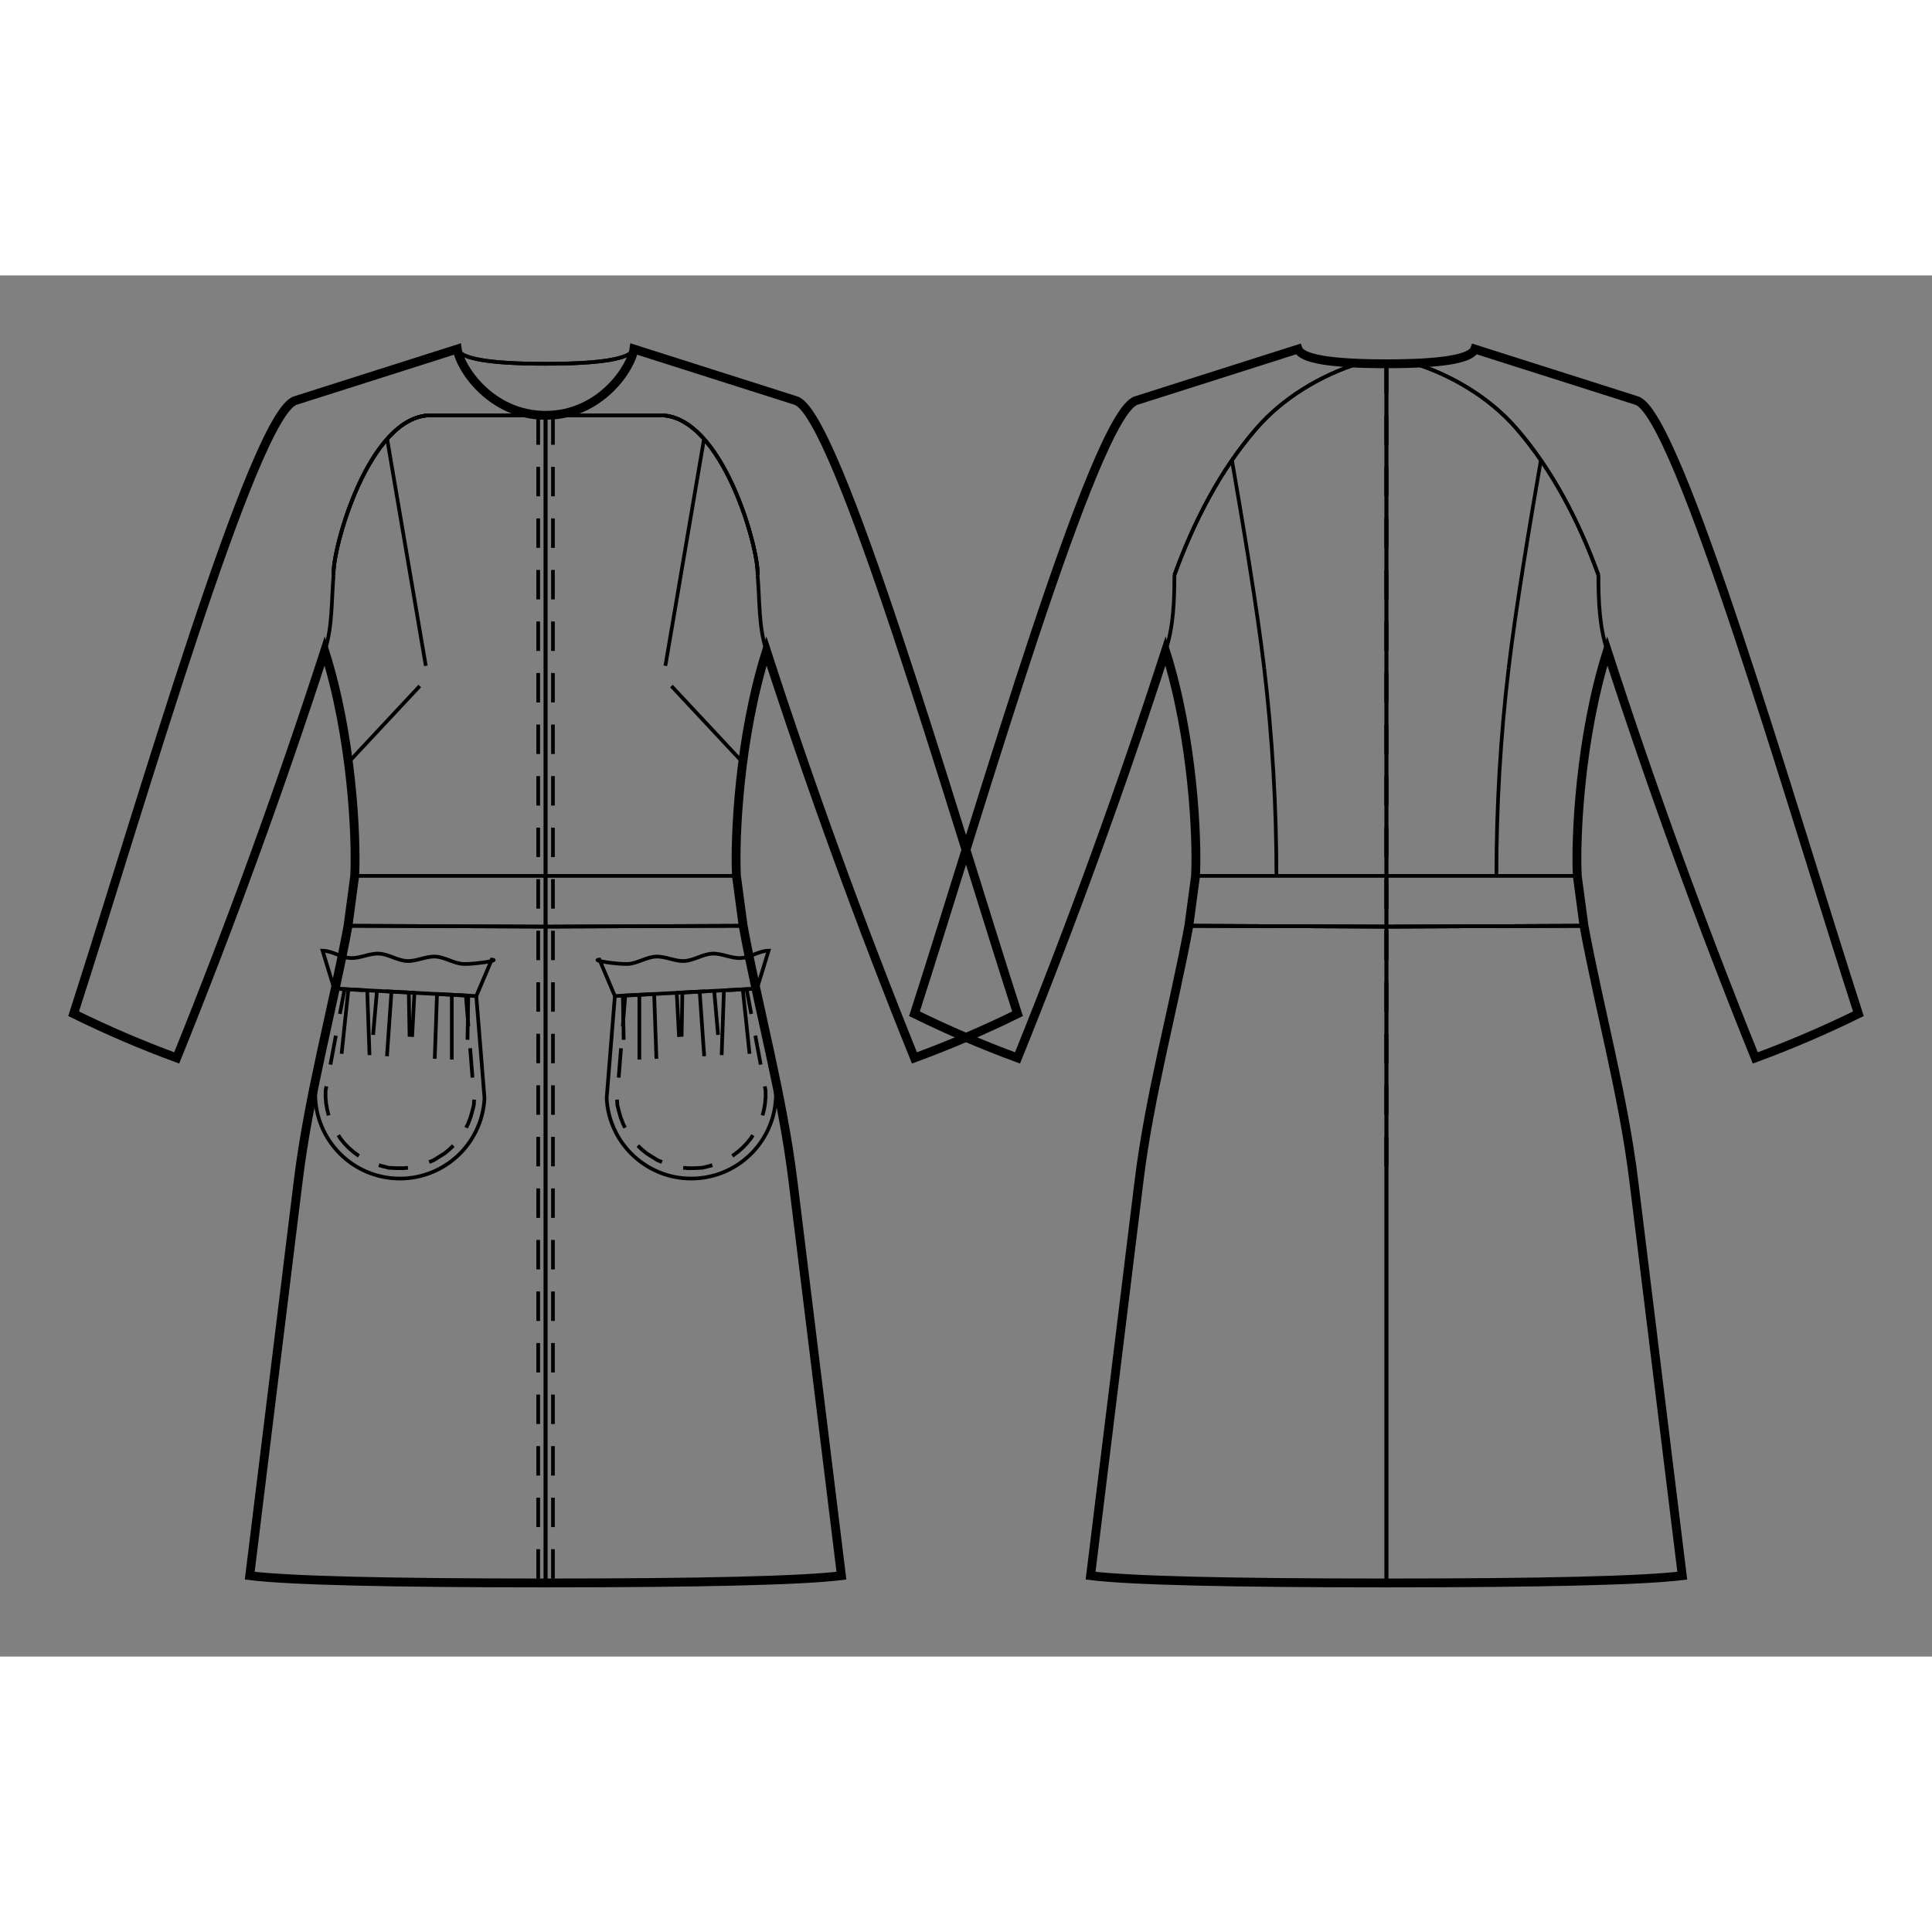 <svg id="mySVG" width="700" height="700" viewBox="-40.1, 10, 262.401, 187.586" version="1.1" xmlns="http://www.w3.org/2000/svg" xmlns:xlink="http://www.w3.org/1999/xlink" style="overflow: hidden; position: relative;"><rect x="-40.1" y="10" width="262.401" height="187.586" fill="#808080" stroke="none"/><defs><mask id="myMask" x="0" y="0" width="700" height="700" ><rect x="-1000" y="-1000" width="2000" height="2000" fill="white"/><path d="M 148.201 187.586 Q 116.074 187.586 108.02 186.597 L 114.601 133 C 116.036 121.313 119.225 109.908 121.368 98.331 L 122.277 91.555 C 122.533 86.424 121.929 72.753 118.201 61 C 112.148 79.649 105.439 98.097 98.1 116.278 C 93.335 114.525 88.656 112.519 84.1 110.278 C 93.158 82.185 108.575 28.79 114.201 27 L 136.201 20 Q 136.929 22 148.201 22 Q 159.473 22 160.201 20 L 182.201 27 C 187.826 28.79 203.243 82.185 212.301 110.278 C 207.745 112.519 203.066 114.525 198.301 116.278 C 190.963 98.097 184.253 79.649 178.201 61 C 174.472 72.753 173.868 86.424 174.125 91.555 L 175.033 98.331 C 177.177 109.908 180.366 121.313 181.801 133 L 188.382 186.597 Q 180.327 187.586 148.201 187.586" stroke="black" stroke-width="1.2" fill-opacity="1" fill="black" transform=""/><path d="M 34 187.586 Q 1.874 187.586 -6.181 186.597 L 0.4 133 C 1.835 121.313 5.024 109.908 7.168 98.331 L 8.076 91.555 C 8.332 86.424 7.728 72.753 4 61 C -2.052 79.649 -8.762 98.097 -16.1 116.278 C -20.865 114.525 -25.545 112.519 -30.1 110.278 C -21.043 82.185 -5.625 28.79 0 27 L 22 20 C 22.333 22.478 26.5 29 34 29 C 41.5 29 45.667 22.478 46 20 L 68 27 C 73.625 28.79 89.043 82.185 98.1 110.278 C 93.545 112.519 88.865 114.525 84.1 116.278 C 76.762 98.097 70.052 79.649 64 61 C 60.272 72.753 59.668 86.424 59.924 91.555 L 60.832 98.331 C 62.976 109.908 66.165 121.313 67.6 133 L 74.181 186.597 Q 66.126 187.586 34 187.586" stroke="black" stroke-width="1.2" fill-opacity="1" fill="black" transform=""/></mask></defs><rect x="-1000" y="-1000" width="2000" height="2000" fill="white" mask="url(#myMask)"></rect><path d="M 148.201 187.586 Q 116.074 187.586 108.02 186.597 L 114.601 133 C 116.036 121.313 119.225 109.908 121.368 98.331 L 122.277 91.555 C 122.533 86.424 121.929 72.753 118.201 61 C 112.148 79.649 105.439 98.097 98.1 116.278 C 93.335 114.525 88.656 112.519 84.1 110.278 C 93.158 82.185 108.575 28.79 114.201 27 L 136.201 20 Q 136.929 22 148.201 22 Q 159.473 22 160.201 20 L 182.201 27 C 187.826 28.79 203.243 82.185 212.301 110.278 C 207.745 112.519 203.066 114.525 198.301 116.278 C 190.963 98.097 184.253 79.649 178.201 61 C 174.472 72.753 173.868 86.424 174.125 91.555 L 175.033 98.331 C 177.177 109.908 180.366 121.313 181.801 133 L 188.382 186.597 Q 180.327 187.586 148.201 187.586" stroke="black" stroke-width="1.2" fill-opacity="0" fill="white" transform=""/><path d="M 122.277 91.555 L 148.201 91.554" stroke="#000" stroke-width="0.5" fill-opacity="0" fill="white" transform=""/><path d="M 121.368 98.331 L 148.201 98.446" stroke="#000" stroke-width="0.5" fill-opacity="0" fill="white" transform=""/><path d="M 121.368 98.331 L 148.201 98.446" stroke="#000" stroke-width="0.5" fill-opacity="0" fill="white" transform=""/><path d="M 121.368 98.331 L 148.201 98.446" stroke="#000" stroke-width="0.5" fill-opacity="0" fill="white" transform=""/><path d="M 127.221 35.094 C 128.723 43.759 130.642 55.248 131.604 63.363" stroke="#000" stroke-width="0.5" fill-opacity="0" fill="white" transform=""/><path d="M 131.604 63.363 C 132.712 72.711 133.262 82.141 133.262 91.554" stroke="#000" stroke-width="0.5" fill-opacity="0" fill="white" transform=""/><path d="M 118.201 61 C 119.282 57.714 119.406 54.152 119.406 50.693" stroke="#000" stroke-width="0.5" fill-opacity="0" fill="white" transform=""/><path d="M 119.406 50.693 C 122.012 43.533 125.576 36.499 130.58 30.753 C 134.178 26.62 139.232 23.596 144.454 21.934" stroke="#000" stroke-width="0.5" fill-opacity="0" fill="white" transform=""/><path d="M 148.201 22 L 148.201 187.586" stroke="#000" stroke-width="0.5" fill-opacity="0" fill="white" transform=""/><path d="M 148.201 22 L 148.201 133" stroke-dasharray="4, 3" stroke="#000" stroke-width="0.5" fill-opacity="0" fill="white" transform=""/><path d="M 176.995 50.693 C 174.389 43.533 170.825 36.499 165.822 30.753 C 162.223 26.62 157.17 23.596 151.948 21.934" stroke="#000" stroke-width="0.5" fill-opacity="0" fill="white" transform=""/><path d="M 119.406 50.693 C 122.012 43.533 125.576 36.499 130.58 30.753 C 134.178 26.62 139.232 23.596 144.454 21.934" stroke="#000" stroke-width="0.5" fill-opacity="0" fill="white" transform=""/><path d="M 175.033 98.331 L 148.201 98.446" stroke="#000" stroke-width="0.5" fill-opacity="0" fill="white" transform=""/><path d="M 175.033 98.331 L 148.201 98.446" stroke="#000" stroke-width="0.5" fill-opacity="0" fill="white" transform=""/><path d="M 175.033 98.331 L 148.201 98.446" stroke="#000" stroke-width="0.5" fill-opacity="0" fill="white" transform=""/><path d="M 169.18 35.094 C 167.678 43.759 165.759 55.248 164.797 63.363" stroke="#000" stroke-width="0.5" fill-opacity="0" fill="white" transform=""/><path d="M 164.797 63.363 C 163.689 72.711 163.139 82.141 163.139 91.554" stroke="#000" stroke-width="0.5" fill-opacity="0" fill="white" transform=""/><path d="M 178.201 61 C 177.119 57.714 176.995 54.152 176.995 50.693" stroke="#000" stroke-width="0.5" fill-opacity="0" fill="white" transform=""/><path d="M 176.995 50.693 C 174.389 43.533 170.825 36.499 165.822 30.753 C 162.223 26.62 157.17 23.596 151.948 21.934" stroke="#000" stroke-width="0.5" fill-opacity="0" fill="white" transform=""/><path d="M 148.201 22 L 148.201 187.586" stroke="#000" stroke-width="0.5" fill-opacity="0" fill="white" transform=""/><path d="M 148.201 22 L 148.201 133" stroke-dasharray="4, 3" stroke="#000" stroke-width="0.5" fill-opacity="0" fill="white" transform=""/><path d="M 174.125 91.555 L 148.201 91.554" stroke="#000" stroke-width="0.5" fill-opacity="0" fill="white" transform=""/><path d="M 34 187.586 Q 1.874 187.586 -6.181 186.597 L 0.4 133 C 1.835 121.313 5.024 109.908 7.168 98.331 L 8.076 91.555 C 8.332 86.424 7.728 72.753 4 61 C -2.052 79.649 -8.762 98.097 -16.1 116.278 C -20.865 114.525 -25.545 112.519 -30.1 110.278 C -21.043 82.185 -5.625 28.79 0 27 L 22 20 C 22.333 22.478 26.5 29 34 29 C 41.5 29 45.667 22.478 46 20 L 68 27 C 73.625 28.79 89.043 82.185 98.1 110.278 C 93.545 112.519 88.865 114.525 84.1 116.278 C 76.762 98.097 70.052 79.649 64 61 C 60.272 72.753 59.668 86.424 59.924 91.555 L 60.832 98.331 C 62.976 109.908 66.165 121.313 67.6 133 L 74.181 186.597 Q 66.126 187.586 34 187.586" stroke="black" stroke-width="1.2" fill-opacity="0" fill="white" transform=""/><path d="M 22 20 Q 22.728 22 34 22" stroke="#000" stroke-width="0.5" fill-opacity="0" fill="white" transform=""/><path d="M 34 29 L 34 187.586" stroke="#000" stroke-width="0.5" fill-opacity="0" fill="white" transform=""/><path d="M 33 29 L 33 30 L 33 31 L 33 32 L 33 33 L 33 34 L 33 35 L 33 36 L 33 37 L 33 38 L 33 39 L 33 40 L 33 41 L 33 42 L 33 43 L 33 44 L 33 45 L 33 46 L 33 47 L 33 48 L 33 49 L 33 50 L 33 51 L 33 52 L 33 53 L 33 54 L 33 55 L 33 56 L 33 57 L 33 58 L 33 59 L 33 60 L 33 61 L 33 62 L 33 63 L 33 64 L 33 65 L 33 66 L 33 67 L 33 68 L 33 69 L 33 70 L 33 71 L 33 72 L 33 73 L 33 74 L 33 75 L 33 76 L 33 77 L 33 78 L 33 79 L 33 80 L 33 81 L 33 82 L 33 83 L 33 84 L 33 85 L 33 86 L 33 87 L 33 88 L 33 89 L 33 90 L 33 91 L 33 92 L 33 93 L 33 94 L 33 95 L 33 96 L 33 97 L 33 98 L 33 99 L 33 100 L 33 101 L 33 102 L 33 103 L 33 104 L 33 105 L 33 106 L 33 107 L 33 108 L 33 109 L 33 110 L 33 111 L 33 112 L 33 113 L 33 114 L 33 115 L 33 116 L 33 117 L 33 118 L 33 119 L 33 120 L 33 121 L 33 122 L 33 123 L 33 124 L 33 125 L 33 126 L 33 127 L 33 128 L 33 129 L 33 130 L 33 131 L 33 132 L 33 133 L 33 134 L 33 135 L 33 136 L 33 137 L 33 138 L 33 139 L 33 140 L 33 141 L 33 142 L 33 143 L 33 144 L 33 145 L 33 146 L 33 147 L 33 148 L 33 149 L 33 150 L 33 151 L 33 152 L 33 153 L 33 154 L 33 155 L 33 156 L 33 157 L 33 158 L 33 159 L 33 160 L 33 161 L 33 162 L 33 163 L 33 164 L 33 165 L 33 166 L 33 167 L 33 168 L 33 169 L 33 170 L 33 171 L 33 172 L 33 173 L 33 174 L 33 175 L 33 176 L 33 177 L 33 178 L 33 179 L 33 180 L 33 181 L 33 182 L 33 183 L 33 184 L 33 185 L 33 186 L 33 187 L 33 187.586" stroke-dasharray="4, 3" stroke="#000" stroke-width="0.5" fill-opacity="0" fill="white" transform=""/><path d="M 5.205 50.693 C 4.976 47.312 9.958 28.993 18.429 28.993 L 33.586 28.993" stroke="#000" stroke-width="0.5" fill-opacity="0" fill="white" transform=""/><path d="M 5.205 50.693 C 4.976 47.312 9.958 28.993 18.429 28.993 L 33.586 28.993" stroke="#000" stroke-width="0.5" fill-opacity="0" fill="white" transform=""/><path d="M 8.076 91.555 L 34 91.554" stroke="#000" stroke-width="0.5" fill-opacity="0" fill="white" transform=""/><path d="M 7.168 98.331 L 34 98.446" stroke="#000" stroke-width="0.5" fill-opacity="0" fill="white" transform=""/><path d="M 7.168 98.331 L 34 98.446" stroke="#000" stroke-width="0.5" fill-opacity="0" fill="white" transform=""/><path d="M 5.287 106.864 L 3.713 101.712 C 5.019 101.735 6.197 102.643 7.501 102.712 C 8.805 102.78 10.069 102.045 11.373 102.114 C 12.677 102.182 13.857 103.045 15.161 103.113 C 16.465 103.182 17.728 102.447 19.032 102.515 C 20.337 102.583 21.516 103.446 22.82 103.515 C 24.124 103.583 27.993 103.03 26.692 102.916 L 24.589 107.875 L 25.705 121.759 C 25.372 128.104 19.958 132.979 13.613 132.646 C 7.268 132.314 2.393 126.9 2.726 120.555 L 5.287 106.864" stroke="#000" stroke-width="0.5" fill-opacity="0" fill="white" transform=""/><path d="M 23.193 107.987 L 23.273 108.984 L 23.353 109.981 L 23.434 110.978 L 23.514 111.975 L 23.594 112.971 L 23.674 113.968 L 23.754 114.965 L 23.834 115.962 L 23.914 116.959 L 23.994 117.955 L 24.074 118.952 L 24.155 119.949 L 24.235 120.946 L 24.302 121.779 L 24.255 122.666 L 24.037 123.547 L 23.791 124.399 L 23.474 125.217 L 23.09 125.998 L 22.643 126.739 L 22.136 127.436 L 21.573 128.086 L 20.958 128.686 L 20.294 129.231 L 19.447 129.763 L 18.786 130.178 L 17.858 130.552 L 17.175 130.828 L 16.383 131.031 L 15.508 131.183 L 14.61 131.257 L 13.693 131.249 L 13.686 131.248 L 12.706 131.197 L 11.825 130.979 L 10.973 130.732 L 10.057 130.331 L 9.318 130.006 L 8.633 129.584 L 7.936 129.077 L 7.286 128.515 L 6.686 127.899 L 6.141 127.236 L 5.609 126.389 L 5.194 125.727 L 4.82 124.8 L 4.544 124.117 L 4.341 123.325 L 4.189 122.45 L 4.115 121.552 L 4.123 120.7 L 4.307 119.717 L 4.491 118.734 L 4.674 117.751 L 4.858 116.768 L 5.042 115.785 L 5.226 114.802 L 5.41 113.819 L 5.594 112.836 L 5.778 111.853 L 5.961 110.87 L 6.145 109.887 L 6.329 108.904 L 6.513 107.921 L 6.663 107.121" stroke-dasharray="4, 3" stroke="#000" stroke-width="0.5" fill-opacity="0" fill="white" transform=""/><path d="M 5.287 106.864 L 24.589 107.875" stroke-dasharray="4, 3" stroke="#000" stroke-width="0.5" fill-opacity="0" fill="white" transform=""/><path d="M 5.287 106.864 L 24.589 107.875 L 5.287 106.864 L 7.217 106.965 L 6.297 115.717 L 7.217 106.965 L 5.287 106.864 L 11.098 107.168 L 10.575 113.146 L 11.098 107.168 L 5.287 106.864 L 13.07 107.272 L 12.456 116.05 L 13.07 107.272 L 5.287 106.864 L 16.187 107.435 L 15.873 113.427 L 16.187 107.435 L 5.287 106.864 L 19.254 107.596 L 18.947 116.39 L 19.254 107.596 L 5.287 106.864 L 23.498 107.818 L 23.394 113.817 L 23.498 107.818 L 5.287 106.864 L 24.589 107.875 L 21.263 107.701 L 21.263 116.501 L 21.263 107.701 L 5.287 106.864 L 24.589 107.875 L 15.421 107.395 L 15.526 113.394 L 15.421 107.395 L 5.287 106.864 L 24.589 107.875 L 9.778 107.099 L 10.086 115.894 L 9.778 107.099" stroke="#000" stroke-width="0.5" fill-opacity="0" fill="white" transform=""/><path d="M 7.223 76.133 L 16.908 65.769" stroke="#000" stroke-width="0.5" fill-opacity="0" fill="white" transform=""/><path d="M 12.481 32.212 L 17.731 63.023" stroke="#000" stroke-width="0.5" fill-opacity="0" fill="white" transform=""/><path d="M 4 61 C 5.082 57.714 4.904 54.139 5.205 50.693" stroke="#000" stroke-width="0.5" fill-opacity="0" fill="white" transform=""/><path d="M 5.205 50.693 C 4.976 47.312 9.958 28.993 18.429 28.993 L 33.586 28.993" stroke="#000" stroke-width="0.5" fill-opacity="0" fill="white" transform=""/><path d="M 46 20 Q 45.272 22 34 22" stroke="#000" stroke-width="0.5" fill-opacity="0" fill="white" transform=""/><path d="M 22 20 Q 22.728 22 34 22" stroke="#000" stroke-width="0.5" fill-opacity="0" fill="white" transform=""/><path d="M 46 20 Q 45.272 22 34 22" stroke="#000" stroke-width="0.5" fill-opacity="0" fill="white" transform=""/><path d="M 34 29 L 34 187.586" stroke="#000" stroke-width="0.5" fill-opacity="0" fill="white" transform=""/><path d="M 35 29 L 35 30 L 35 31 L 35 32 L 35 33 L 35 34 L 35 35 L 35 36 L 35 37 L 35 38 L 35 39 L 35 40 L 35 41 L 35 42 L 35 43 L 35 44 L 35 45 L 35 46 L 35 47 L 35 48 L 35 49 L 35 50 L 35 51 L 35 52 L 35 53 L 35 54 L 35 55 L 35 56 L 35 57 L 35 58 L 35 59 L 35 60 L 35 61 L 35 62 L 35 63 L 35 64 L 35 65 L 35 66 L 35 67 L 35 68 L 35 69 L 35 70 L 35 71 L 35 72 L 35 73 L 35 74 L 35 75 L 35 76 L 35 77 L 35 78 L 35 79 L 35 80 L 35 81 L 35 82 L 35 83 L 35 84 L 35 85 L 35 86 L 35 87 L 35 88 L 35 89 L 35 90 L 35 91 L 35 92 L 35 93 L 35 94 L 35 95 L 35 96 L 35 97 L 35 98 L 35 99 L 35 100 L 35 101 L 35 102 L 35 103 L 35 104 L 35 105 L 35 106 L 35 107 L 35 108 L 35 109 L 35 110 L 35 111 L 35 112 L 35 113 L 35 114 L 35 115 L 35 116 L 35 117 L 35 118 L 35 119 L 35 120 L 35 121 L 35 122 L 35 123 L 35 124 L 35 125 L 35 126 L 35 127 L 35 128 L 35 129 L 35 130 L 35 131 L 35 132 L 35 133 L 35 134 L 35 135 L 35 136 L 35 137 L 35 138 L 35 139 L 35 140 L 35 141 L 35 142 L 35 143 L 35 144 L 35 145 L 35 146 L 35 147 L 35 148 L 35 149 L 35 150 L 35 151 L 35 152 L 35 153 L 35 154 L 35 155 L 35 156 L 35 157 L 35 158 L 35 159 L 35 160 L 35 161 L 35 162 L 35 163 L 35 164 L 35 165 L 35 166 L 35 167 L 35 168 L 35 169 L 35 170 L 35 171 L 35 172 L 35 173 L 35 174 L 35 175 L 35 176 L 35 177 L 35 178 L 35 179 L 35 180 L 35 181 L 35 182 L 35 183 L 35 184 L 35 185 L 35 186 L 35 187 L 35 187.586" stroke-dasharray="4, 3" stroke="#000" stroke-width="0.5" fill-opacity="0" fill="white" transform=""/><path d="M 62.795 50.693 C 63.024 47.312 58.042 28.993 49.571 28.993 L 34.414 28.993" stroke="#000" stroke-width="0.5" fill-opacity="0" fill="white" transform=""/><path d="M 62.795 50.693 C 63.024 47.312 58.042 28.993 49.571 28.993 L 34.414 28.993" stroke="#000" stroke-width="0.5" fill-opacity="0" fill="white" transform=""/><path d="M 59.924 91.555 L 34 91.554" stroke="#000" stroke-width="0.5" fill-opacity="0" fill="white" transform=""/><path d="M 60.832 98.331 L 34 98.446" stroke="#000" stroke-width="0.5" fill-opacity="0" fill="white" transform=""/><path d="M 60.832 98.331 L 34 98.446" stroke="#000" stroke-width="0.5" fill-opacity="0" fill="white" transform=""/><path d="M 62.713 106.864 L 64.287 101.712 C 62.981 101.735 61.803 102.643 60.499 102.712 C 59.195 102.78 57.931 102.045 56.627 102.114 C 55.323 102.182 54.143 103.045 52.839 103.113 C 51.535 103.182 50.272 102.447 48.968 102.515 C 47.663 102.583 46.484 103.446 45.18 103.515 C 43.876 103.583 40.007 103.03 41.308 102.916 L 43.411 107.875 L 42.295 121.759 C 42.628 128.104 48.042 132.979 54.387 132.646 C 60.732 132.314 65.607 126.9 65.274 120.555 L 62.713 106.864" stroke="#000" stroke-width="0.5" fill-opacity="0" fill="white" transform=""/><path d="M 44.807 107.987 L 44.727 108.984 L 44.647 109.981 L 44.566 110.978 L 44.486 111.975 L 44.406 112.971 L 44.326 113.968 L 44.246 114.965 L 44.166 115.962 L 44.086 116.959 L 44.006 117.955 L 43.926 118.952 L 43.845 119.949 L 43.765 120.946 L 43.698 121.779 L 43.745 122.666 L 43.963 123.547 L 44.209 124.399 L 44.526 125.217 L 44.91 125.998 L 45.357 126.739 L 45.864 127.436 L 46.427 128.086 L 47.042 128.686 L 47.706 129.231 L 48.553 129.763 L 49.214 130.178 L 50.142 130.552 L 50.825 130.828 L 51.617 131.031 L 52.492 131.183 L 53.39 131.257 L 54.307 131.249 L 54.314 131.248 L 55.294 131.197 L 56.175 130.979 L 57.027 130.732 L 57.943 130.331 L 58.682 130.006 L 59.367 129.584 L 60.064 129.077 L 60.714 128.515 L 61.314 127.899 L 61.859 127.236 L 62.391 126.389 L 62.806 125.727 L 63.18 124.8 L 63.456 124.117 L 63.659 123.325 L 63.811 122.45 L 63.885 121.552 L 63.877 120.7 L 63.693 119.717 L 63.509 118.734 L 63.326 117.751 L 63.142 116.768 L 62.958 115.785 L 62.774 114.802 L 62.59 113.819 L 62.406 112.836 L 62.222 111.853 L 62.039 110.87 L 61.855 109.887 L 61.671 108.904 L 61.487 107.921 L 61.337 107.121" stroke-dasharray="4, 3" stroke="#000" stroke-width="0.5" fill-opacity="0" fill="white" transform=""/><path d="M 62.713 106.864 L 43.411 107.875" stroke-dasharray="4, 3" stroke="#000" stroke-width="0.5" fill-opacity="0" fill="white" transform=""/><path d="M 62.713 106.864 L 43.411 107.875 L 62.713 106.864 L 60.783 106.965 L 61.703 115.717 L 60.783 106.965 L 62.713 106.864 L 56.902 107.168 L 57.425 113.146 L 56.902 107.168 L 62.713 106.864 L 54.93 107.272 L 55.544 116.05 L 54.93 107.272 L 62.713 106.864 L 51.813 107.435 L 52.127 113.427 L 51.813 107.435 L 62.713 106.864 L 48.746 107.596 L 49.053 116.39 L 48.746 107.596 L 62.713 106.864 L 44.502 107.818 L 44.606 113.817 L 44.502 107.818 L 62.713 106.864 L 43.411 107.875 L 46.737 107.701 L 46.737 116.501 L 46.737 107.701 L 62.713 106.864 L 43.411 107.875 L 52.579 107.395 L 52.474 113.394 L 52.579 107.395 L 62.713 106.864 L 43.411 107.875 L 58.222 107.099 L 57.914 115.894 L 58.222 107.099" stroke="#000" stroke-width="0.5" fill-opacity="0" fill="white" transform=""/><path d="M 60.777 76.133 L 51.092 65.769" stroke="#000" stroke-width="0.5" fill-opacity="0" fill="white" transform=""/><path d="M 55.519 32.212 L 50.269 63.023" stroke="#000" stroke-width="0.5" fill-opacity="0" fill="white" transform=""/><path d="M 64 61 C 62.918 57.714 63.096 54.139 62.795 50.693" stroke="#000" stroke-width="0.5" fill-opacity="0" fill="white" transform=""/><path d="M 62.795 50.693 C 63.024 47.312 58.042 28.993 49.571 28.993 L 34.414 28.993" stroke="#000" stroke-width="0.5" fill-opacity="0" fill="white" transform=""/></svg>